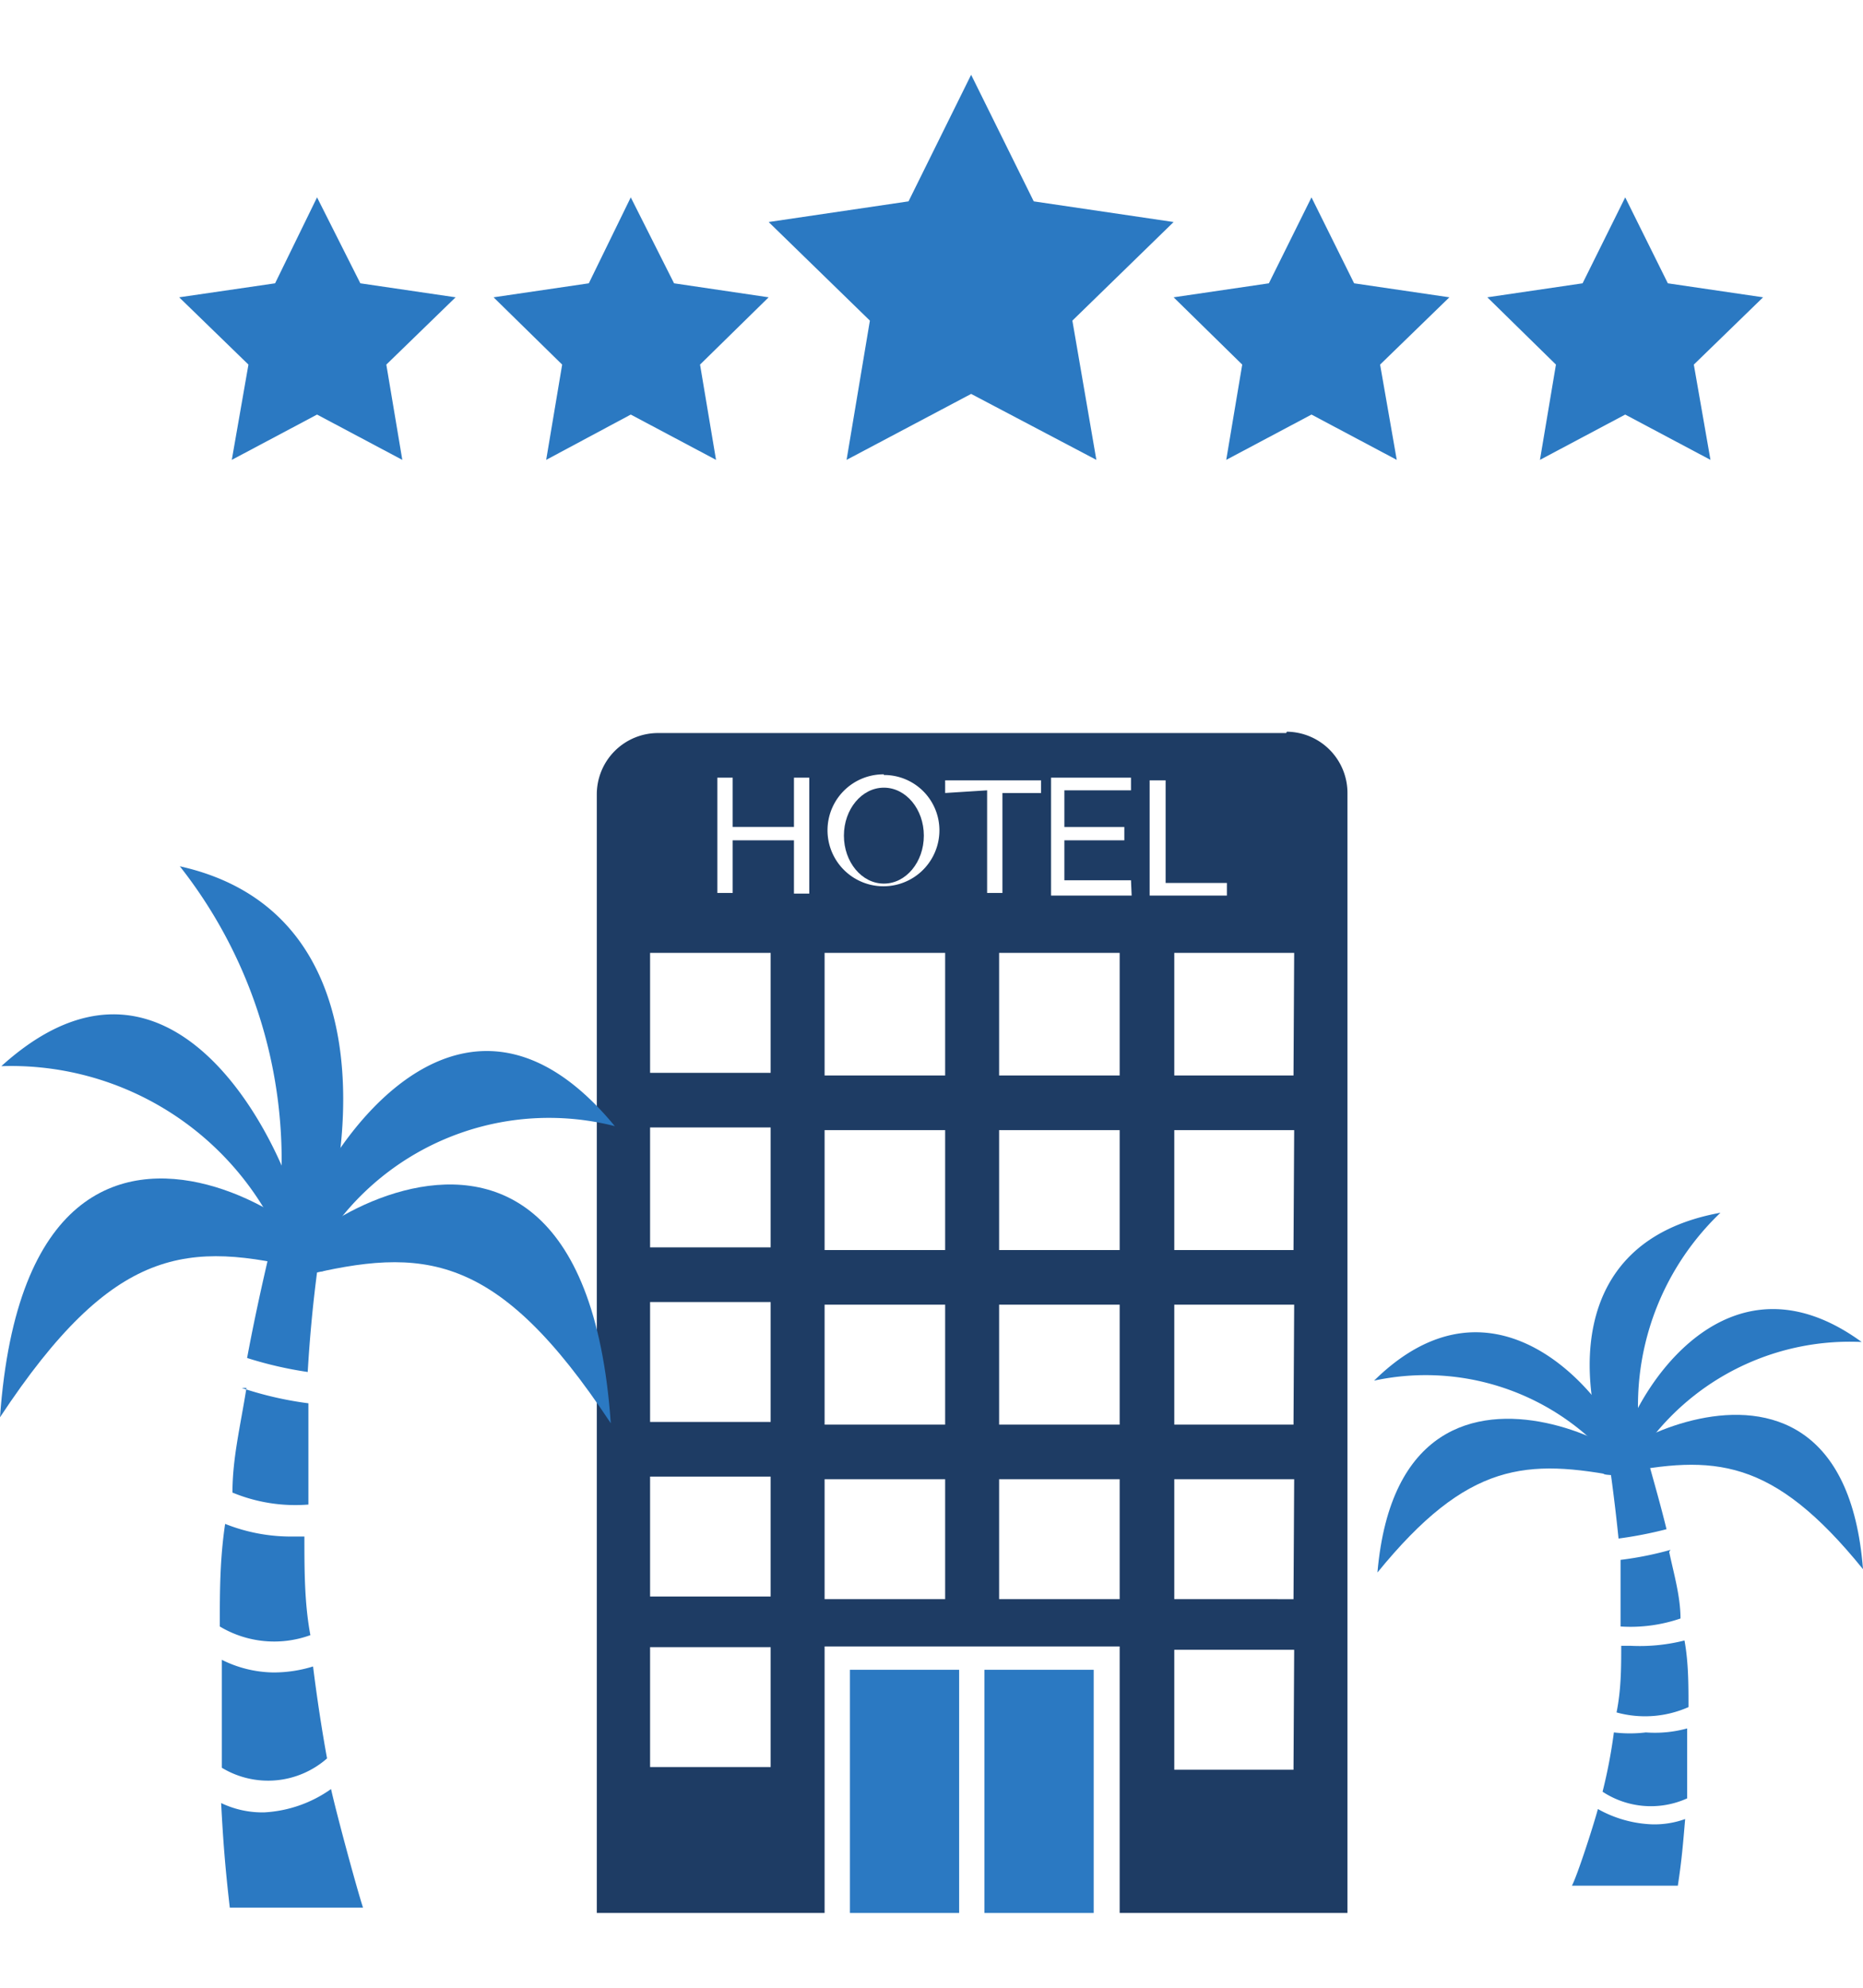 <svg width="30px" height="32px" id="Layer_1" data-name="Layer 1" xmlns="http://www.w3.org/2000/svg" viewBox="0 0 27.97 27.59"><defs><style>.cls-1{fill:#2b79c2;}.cls-2{fill:#1e3c64;}</style></defs><path class="cls-1" d="M28.34,26.55c-1.36-1.68-2.24-1.72-3.69-1.43C23.35,25.37,28,22.19,28.34,26.55Z" transform="translate(-0.37 -4.12)"/><path class="cls-1" d="M21,23.72a3.68,3.68,0,0,1,3.31.93C25.88,26.48,23.64,21.12,21,23.72Z" transform="translate(-0.37 -4.12)"/><path class="cls-1" d="M28.32,23.14a3.78,3.78,0,0,0-3.15,1.44C23.84,26.63,25.38,21,28.32,23.14Z" transform="translate(-0.37 -4.12)"/><path class="cls-1" d="M25.18,30.38a1.8,1.8,0,0,1-.82-.23c-.07.26-.31,1-.39,1.15h1.59c.06-.39.08-.65.11-1A1.37,1.37,0,0,1,25.18,30.38Z" transform="translate(-0.37 -4.12)"/><path class="cls-1" d="M25.08,29A2,2,0,0,1,24.6,29a7.8,7.8,0,0,1-.17.89,1.32,1.32,0,0,0,1.27.1q0-.54,0-1.05A1.82,1.82,0,0,1,25.08,29Z" transform="translate(-0.37 -4.12)"/><path class="cls-1" d="M24.85,27.7h-.14c0,.32,0,.65-.07,1a1.61,1.61,0,0,0,1.08-.08c0-.34,0-.67-.06-1A2.74,2.74,0,0,1,24.85,27.7Z" transform="translate(-0.37 -4.12)"/><path class="cls-1" d="M25.45,26.26a5,5,0,0,1-.75.15h0c0,.33,0,.66,0,1a2.31,2.31,0,0,0,.9-.12c0-.33-.1-.67-.17-1Z" transform="translate(-0.37 -4.12)"/><path class="cls-1" d="M21.05,26.6c1.36-1.67,2.24-1.71,3.69-1.43S21.43,22.24,21.05,26.6Z" transform="translate(-0.37 -4.12)"/><path class="cls-1" d="M26.2,21.2c-2.43.44-2.11,2.78-1.62,3.88.16,0,.32-.1.47-.15A4,4,0,0,1,26.2,21.2Z" transform="translate(-0.37 -4.12)"/><path class="cls-1" d="M25.11,24.91l-.56.18q.07.51.12,1a6.1,6.1,0,0,0,.72-.14C25.31,25.62,25.21,25.27,25.11,24.91Z" transform="translate(-0.37 -4.12)"/><polygon class="cls-1" points="4.76 1.84 5.41 3.13 6.84 3.34 5.8 4.35 6.04 5.78 4.76 5.1 3.48 5.78 3.73 4.35 2.69 3.34 4.13 3.13 4.76 1.84"/><polygon class="cls-1" points="9.47 1.84 10.12 3.13 11.54 3.34 10.51 4.35 10.75 5.78 9.47 5.1 8.2 5.78 8.44 4.35 7.41 3.34 8.84 3.13 9.47 1.84"/><polygon class="cls-1" points="14.58 0 15.52 1.9 17.62 2.21 16.1 3.69 16.46 5.78 14.58 4.79 12.71 5.78 13.06 3.69 11.54 2.21 13.64 1.9 14.58 0"/><polygon class="cls-1" points="19.69 1.84 20.33 3.13 21.76 3.34 20.72 4.35 20.97 5.78 19.69 5.1 18.41 5.78 18.65 4.35 17.62 3.34 19.05 3.13 19.69 1.84"/><polygon class="cls-1" points="24.4 1.84 25.04 3.13 26.47 3.34 25.43 4.35 25.68 5.78 24.4 5.1 23.12 5.78 23.36 4.35 22.33 3.34 23.76 3.13 24.4 1.84"/><rect class="cls-1" x="12.76" y="23.94" width="1.64" height="3.65"/><rect class="cls-1" x="14.78" y="23.94" width="1.64" height="3.65"/><path class="cls-2" d="M19.68,14H10.25a.92.92,0,0,0-.92.92h0V31.71h3.42v-4h4.43v4H20.6V14.9a.92.92,0,0,0-.91-.92ZM11.94,29.52H10.13v-1.8h1.81Zm0-2.56H10.13v-1.8h1.81Zm0-2.62H10.13v-1.8h1.81Zm0-2.62H10.13v-1.8h1.81Zm0-2.62H10.13V17.3h1.81Zm.58-2.69h-.23v-.8h-.92v.79h-.23V14.67h.23v.74h.92v-.74h.23Zm1.12-1.78a.83.83,0,0,1,.83.91.84.84,0,1,1-.83-.92ZM14.56,27H12.75v-1.8h1.81Zm0-2.62H12.75v-1.8h1.81Zm0-2.62H12.75v-1.8h1.81Zm0-2.62H12.75V17.3h1.81Zm0-4.24v-.19H16v.19h-.58V16.4h-.23V14.86ZM17.18,27H15.37v-1.8h1.81Zm0-2.62H15.37v-1.8h1.81Zm0-2.62H15.37v-1.8h1.81Zm0-2.62H15.37V17.3h1.81Zm.18-2.7H16.15V14.67h1.2v.19h-1v.55h.9v.2h-.9v.6h1Zm.27-1.73h.24v1.54h.92v.19H17.63Zm2.16,14.85H18v-1.8h1.8Zm0-2.56H18v-1.8h1.8Zm0-2.62H18v-1.8h1.8Zm0-2.62H18v-1.8h1.8Zm0-2.62H18V17.3h1.8Z" transform="translate(-0.37 -4.12)"/><ellipse class="cls-2" cx="13.27" cy="11.42" rx="0.6" ry="0.72"/><path class="cls-1" d="M.37,24.27C2.08,21.68,3.19,21.62,5,22.06,6.65,22.45.85,17.52.37,24.27Z" transform="translate(-0.37 -4.12)"/><path class="cls-1" d="M9.6,19.9a4,4,0,0,0-4.16,1.44c-2,2.82.84-5.47,4.16-1.44" transform="translate(-0.37 -4.12)"/><path class="cls-1" d="M.39,19a4.44,4.44,0,0,1,4,2.23C6,24.4,4.09,15.65.39,19Z" transform="translate(-0.37 -4.12)"/><path class="cls-1" d="M4.34,30.2a1.91,1.91,0,0,0,1-.35c.09.4.38,1.47.48,1.78h-2c-.07-.61-.1-1-.13-1.57A1.43,1.43,0,0,0,4.34,30.2Z" transform="translate(-0.37 -4.12)"/><path class="cls-1" d="M4.47,28.1a2,2,0,0,0,.6-.09q.09.72.21,1.38a1.34,1.34,0,0,1-1.58.14c0-.55,0-1.09,0-1.62A1.78,1.78,0,0,0,4.47,28.1Z" transform="translate(-0.37 -4.12)"/><path class="cls-1" d="M4.76,26.06h.18c0,.5,0,1,.09,1.48a1.59,1.59,0,0,1-1.36-.13c0-.52,0-1,.08-1.54A2.67,2.67,0,0,0,4.76,26.06Z" transform="translate(-0.37 -4.12)"/><path class="cls-1" d="M4,23.83a5.26,5.26,0,0,0,1,.23H5c0,.51,0,1,0,1.52a2.47,2.47,0,0,1-1.14-.18c0-.52.12-1,.21-1.57Z" transform="translate(-0.37 -4.12)"/><path class="cls-1" d="M9.54,24.36c-1.71-2.59-2.82-2.65-4.64-2.21-1.64.39,4.17-4.54,4.64,2.21" transform="translate(-0.37 -4.12)"/><path class="cls-1" d="M3.07,16c3.05.68,2.64,4.29,2,6l-.6-.24A7.13,7.13,0,0,0,3.07,16" transform="translate(-0.37 -4.12)"/><path class="cls-1" d="M4.43,21.74l.71.28c-.07.52-.12,1.05-.15,1.57a5.71,5.71,0,0,1-.91-.21C4.18,22.84,4.3,22.29,4.43,21.74Z" transform="translate(-0.37 -4.12)"/></svg>